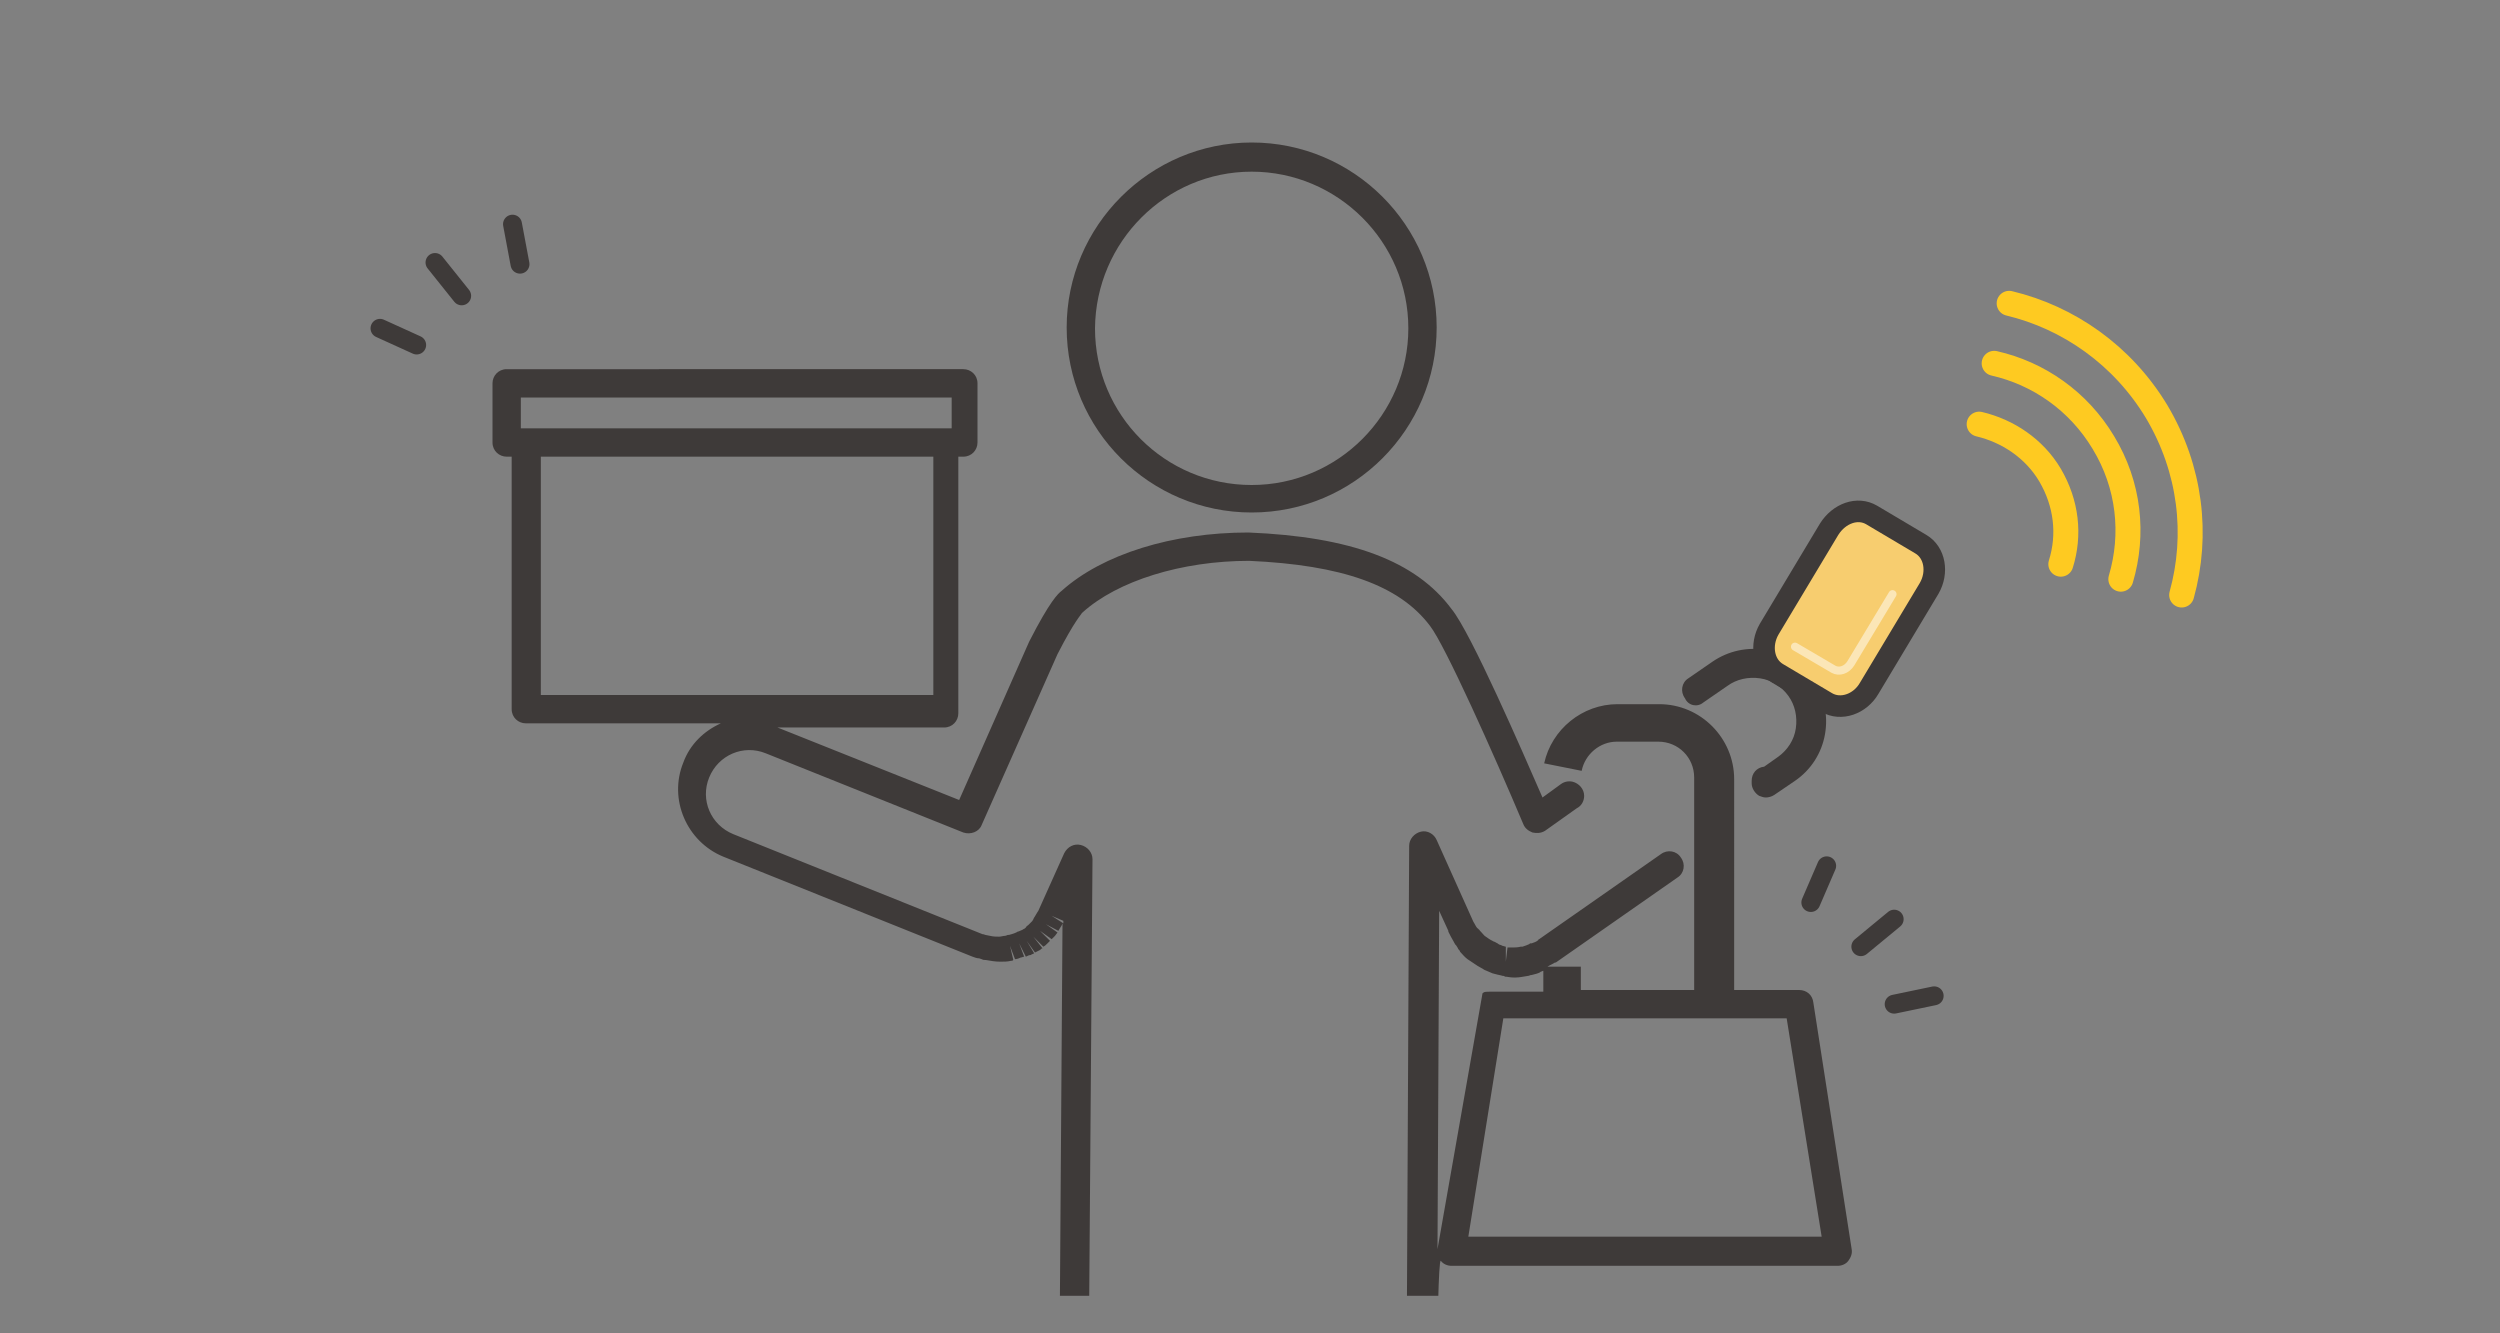 <?xml version="1.0" encoding="utf-8"?>
<!-- Generator: Adobe Illustrator 24.3.0, SVG Export Plug-In . SVG Version: 6.00 Build 0)  -->
<!DOCTYPE svg PUBLIC "-//W3C//DTD SVG 1.1//EN" "http://www.w3.org/Graphics/SVG/1.1/DTD/svg11.dtd">
<svg version="1.1" id="レイヤー_1" xmlns:x="http://ns.adobe.com/Extensibility/1.0/" xmlns:i="http://ns.adobe.com/AdobeIllustrator/10.0/" xmlns:graph="http://ns.adobe.com/Graphs/1.0/"
	 xmlns="http://www.w3.org/2000/svg" xmlns:xlink="http://www.w3.org/1999/xlink" x="0px" y="0px" viewBox="0 0 300 160"
	 style="enable-background:new 0 0 300 160;" xml:space="preserve">
<rect x="0" y="0" width="300" height="160" fill="#808080" stroke="none"/>
<style type="text/css">
	.st0{clip-path:url(#SVGID_2_);}
	.st1{fill:#3E3A39;}
	.st2{fill:#F7CD6F;stroke:#3E3A39;stroke-width:2.587;stroke-linecap:round;stroke-linejoin:round;stroke-miterlimit:10;}
	
		.st3{opacity:0.5;fill:none;stroke:#FFFFFF;stroke-width:0.97;stroke-linecap:round;stroke-linejoin:round;stroke-miterlimit:10;enable-background:new    ;}
	.st4{fill:none;stroke:#FECA21;stroke-width:3;stroke-linecap:round;stroke-linejoin:round;stroke-miterlimit:10;}
	.st5{fill:none;stroke:#3E3A39;stroke-width:2.271;stroke-linecap:round;stroke-linejoin:round;stroke-miterlimit:10;}
</style>
<g id="レイヤー_1_1_">
</g>
<g id="メイン">
	<g>
		<g>
			<g>
				<g>
					<g>
						<defs>
							<rect id="SVGID_1_" x="55" y="13.5" width="173.3" height="142"/>
						</defs>
						<clipPath id="SVGID_2_">
							<use xlink:href="#SVGID_1_"  style="overflow:visible;"/>
						</clipPath>
						<g class="st0">
							<path class="st1" d="M150.2,61.5c12.3,0,22.2-10,22.2-22.2c0-12.3-10-22.2-22.2-22.2S128,27.1,128,39.3
								C128,51.6,138,61.5,150.2,61.5z M150.2,20.6c10.3,0,18.8,8.4,18.8,18.8c0,10.3-8.4,18.8-18.8,18.8s-18.8-8.4-18.8-18.8
								C131.5,29,139.9,20.6,150.2,20.6z"/>
							<path class="st1" d="M217.6,120.3c-0.1-0.9-0.8-1.5-1.7-1.5h-7.8V93.5c0-4.9-4-9-9-9h-5c-4.2,0-7.9,3-8.8,7.1l4.5,0.9
								c0.4-2,2.2-3.5,4.2-3.5h5c2.4,0,4.3,1.9,4.3,4.3v25.5h-13.6V116h-4c0.3-0.2,0.6-0.3,0.9-0.5c0,0,0,0,0.1,0l14.6-10.2
								c0.8-0.5,1-1.6,0.4-2.4c-0.5-0.8-1.6-1-2.4-0.4l-14.6,10.2c0,0-0.1,0-0.1,0.1c-0.2,0.2-0.5,0.3-0.8,0.4c0,0,0,0-0.1,0
								s-0.1,0-0.2,0.1c-0.2,0.1-0.5,0.2-0.8,0.3h-0.2c-0.4,0.1-0.8,0.1-1,0.1s-0.4,0-0.6,0l-0.2,1.7v-1.8c-0.1,0-0.3-0.1-0.4-0.1
								l-0.2-0.1c-0.1,0-0.3-0.1-0.4-0.2l-0.2-0.1c-0.1-0.1-0.3-0.1-0.4-0.2l-0.2-0.1c-0.2-0.1-0.3-0.2-0.6-0.4
								c-0.2-0.1-0.3-0.3-0.6-0.6l-0.1-0.1c0,0-0.1-0.2-0.2-0.2c0,0,0-0.1-0.1-0.1c-0.2-0.2-0.3-0.5-0.5-0.8l0,0l-4.4-9.8
								c-0.3-0.7-1.1-1.2-1.9-1c-0.8,0.2-1.4,0.9-1.4,1.7l-0.4,81.9v36.9c0,4.1-3.4,7.5-7.5,7.5s-7.5-3.4-7.5-7.5v-61.4
								c0-1-0.8-1.7-1.7-1.7h-4.8l0,0c-0.5,0-0.9,0.2-1.2,0.5s-0.5,0.8-0.5,1.2v61.4c0,4.1-3.4,7.5-7.5,7.5s-7.5-3.4-7.5-7.5v-36.8
								l0.6-80.4c0-0.8-0.6-1.5-1.4-1.7c-0.8-0.2-1.6,0.2-2,1l-3.1,6.9l-0.2,0.3c0,0.1-0.1,0.1-0.1,0.2c-0.1,0.1-0.1,0.2-0.2,0.3
								l-0.1,0.2c0,0.1-0.1,0.1-0.1,0.2c-0.1,0.1-0.1,0.1-0.2,0.2l-0.2,0.2l-0.1,0.1c-0.1,0.1-0.2,0.1-0.3,0.3c0,0-0.2,0.2-0.3,0.2
								c-0.1,0.1-0.2,0.1-0.4,0.2c0,0-0.2,0.1-0.3,0.1c-0.1,0.1-0.2,0.1-0.4,0.2l-0.3,0.1c-0.1,0-0.2,0.1-0.5,0.1
								c0,0-0.2,0.1-0.3,0.1c-0.2,0-0.5,0.1-0.7,0.1c-0.3,0-0.7,0-1.1-0.1l-0.5-0.1c-0.1,0-0.2-0.1-0.4-0.1l-29.9-12
								c-2.7-1.1-4-4.1-2.9-6.8c1.1-2.7,4.1-4,6.8-2.9l23.7,9.5c0.9,0.3,1.9-0.1,2.2-0.9l9.1-20.5c2.1-4.1,2.9-4.8,2.9-4.9l0.1-0.1
								c4.2-3.8,11.9-6.2,20-6.2c11.1,0.5,18,2.9,21.7,7.8c1.8,2.3,7.7,15.5,11.2,23.8c0.2,0.5,0.6,0.8,1.1,1c0.5,0.1,1,0.1,1.5-0.2
								l3.8-2.7c0.6-0.3,0.9-0.9,0.9-1.5c0-0.8-0.6-1.5-1.4-1.7c-0.5-0.1-1,0-1.4,0.3l-2.2,1.6c-2.4-5.5-8.6-19.8-10.9-22.6
								c-4.3-5.8-12.1-8.7-24.4-9.2c-9.1,0-17.5,2.6-22.4,7c-0.4,0.3-1.4,1.2-3.9,6.1l-8.4,19l-21.8-8.7h20c1,0,1.7-0.8,1.7-1.7
								V54.8h0.6c1,0,1.7-0.8,1.7-1.7V46c0-1-0.8-1.7-1.7-1.7H60.8c-1,0-1.7,0.8-1.7,1.7v7.1c0,1,0.8,1.7,1.7,1.7h0.6v30.3
								c0,1,0.8,1.7,1.7,1.7h23.4c-2,0.9-3.7,2.5-4.5,4.7c-1.8,4.4,0.4,9.5,4.8,11.3l29.9,12c0.3,0.1,0.5,0.2,0.8,0.2l0.3,0.1
								c0.2,0.1,0.3,0.1,0.5,0.1c0.6,0.1,1.1,0.2,1.7,0.2l0,0h0.1c0.4,0,0.8,0,1.2-0.1c0.1,0,0.2,0,0.3-0.1l-0.4-1.7l0.6,1.6
								c0.2,0,0.5-0.1,0.7-0.2c0.1,0,0.3-0.1,0.4-0.1l-0.6-1.6l0.8,1.6c0.2-0.1,0.4-0.2,0.6-0.2c0.1-0.1,0.2-0.1,0.4-0.2l-0.9-1.5
								l1,1.4c0.2-0.1,0.4-0.2,0.6-0.3c0.1-0.1,0.2-0.2,0.3-0.2l-1.1-1.4l1.2,1.2c0.2-0.1,0.3-0.2,0.5-0.4c0.1-0.1,0.2-0.2,0.3-0.3
								l-1.2-1.2l1.4,1c0.1-0.1,0.3-0.3,0.4-0.4c0.1-0.1,0.2-0.3,0.3-0.4l-1.4-1l1.5,0.8c0.1-0.2,0.2-0.3,0.3-0.5
								c0.1-0.1,0.1-0.2,0.2-0.4L127,183v36.9c0,6.1,4.9,11,11,11s11-4.9,11-11v-59.7h1.4v59.7c0,6.1,4.9,11,11,11s11-4.9,11-11
								v-36.8l0.1-22.7c0,0.5,0.1-9.4,0.4-9.1c0.3,0.4,0.8,0.6,1.3,0.6h46.3c0.5,0,1-0.2,1.3-0.6s0.5-0.9,0.4-1.4L217.6,120.3z
								 M62.5,47.7h51.7v3.7h-0.6H63.1h-0.6V47.7L62.5,47.7z M64.9,54.8H112v28.6H64.9V54.8z M127.6,110.8l-1.4-0.9l1.4,0.6V110.8z
								 M172.5,149.9l0.2-40.6l1.1,2.4l0,0v0.1c0.2,0.4,0.4,0.8,0.7,1.3c0,0.1,0.1,0.1,0.1,0.2c0.1,0.1,0.2,0.2,0.3,0.4l0.1,0.2
								c0.1,0.1,0.2,0.2,0.2,0.3c0.3,0.3,0.5,0.6,0.9,0.9c0.3,0.2,0.6,0.4,0.9,0.6l0.3,0.2c0.2,0.1,0.5,0.3,0.7,0.4
								c0.1,0.1,0.2,0.1,0.4,0.2c0.2,0.1,0.5,0.2,0.7,0.3c0.1,0,0.3,0.1,0.4,0.1c0.3,0.1,0.5,0.1,0.8,0.2c0.1,0,0.2,0,0.3,0.1
								c0.3,0,0.6,0.1,1,0.1c0.1,0,0.2,0,0.3,0c0.4,0,0.9-0.1,1.5-0.2c0.1,0,0.2-0.1,0.4-0.1c0.4-0.1,0.9-0.2,1.1-0.4
								c0.1,0,0.2-0.1,0.3-0.1v2.5h-6.4c-0.9,0-0.7,0.1-0.9,0.2L172.5,149.9z M176.2,148.4l4.2-26.2h34l4.2,26.2H176.2z"/>
							<path class="st1" d="M204.4,84.3l2.9-2c1.1-0.8,2.5-1.1,3.9-0.9s2.6,1,3.4,2.1s1.1,2.5,0.9,3.9c-0.2,1.4-1,2.6-2.1,3.4
								l-1.7,1.2c-0.9,0.1-1.5,0.8-1.5,1.7V94c0,0.6,0.4,1.2,0.9,1.5c0.3,0.1,0.5,0.2,0.8,0.2s0.7-0.1,1-0.3l2.5-1.7
								c1.9-1.3,3.2-3.3,3.6-5.6c0.4-2.3-0.1-4.6-1.4-6.5c-1.3-1.9-3.3-3.2-5.6-3.6s-4.6,0.1-6.5,1.4l-2.9,2c-0.8,0.5-1,1.6-0.4,2.4
								C202.6,84.7,203.7,84.9,204.4,84.3z"/>
						</g>
					</g>
				</g>
			</g>
			<g>
				<path class="st2" d="M219.2,84.3l-5.9-3.5c-1.7-1-2.1-3.4-1-5.3l7.2-12c1.2-1.9,3.4-2.7,5.1-1.7l5.9,3.5c1.7,1,2.1,3.4,1,5.3
					l-7.2,12C223.2,84.5,220.9,85.3,219.2,84.3z"/>
				<path class="st3" d="M215.4,77.6l4.6,2.7c0.7,0.4,1.6,0.1,2.1-0.7l5-8.3"/>
			</g>
			<g>
				<path class="st4" d="M241.1,36.4c7.1,1.7,13.6,6.2,17.7,13c4.1,6.9,5,14.8,3,22"/>
				<path class="st4" d="M239.3,43.6c5.3,1.2,10.1,4.5,13.1,9.5c3.1,5.1,3.7,11,2.1,16.4"/>
				<path class="st4" d="M237.5,50.9c3.4,0.8,6.6,2.9,8.5,6.1c2,3.4,2.4,7.2,1.3,10.7"/>
			</g>
		</g>
		<g>
			<line class="st5" x1="52.2" y1="31.5" x2="55.4" y2="35.5"/>
			<line class="st5" x1="61.5" y1="26.9" x2="62.4" y2="31.7"/>
			<line class="st5" x1="45.6" y1="39.4" x2="50" y2="41.4"/>
		</g>
		<g>
			<line class="st5" x1="227.3" y1="110.3" x2="223.3" y2="113.6"/>
			<line class="st5" x1="219.2" y1="103.9" x2="217.3" y2="108.3"/>
			<line class="st5" x1="232.1" y1="119.5" x2="227.3" y2="120.5"/>
		</g>
	</g>
</g>
</svg>
